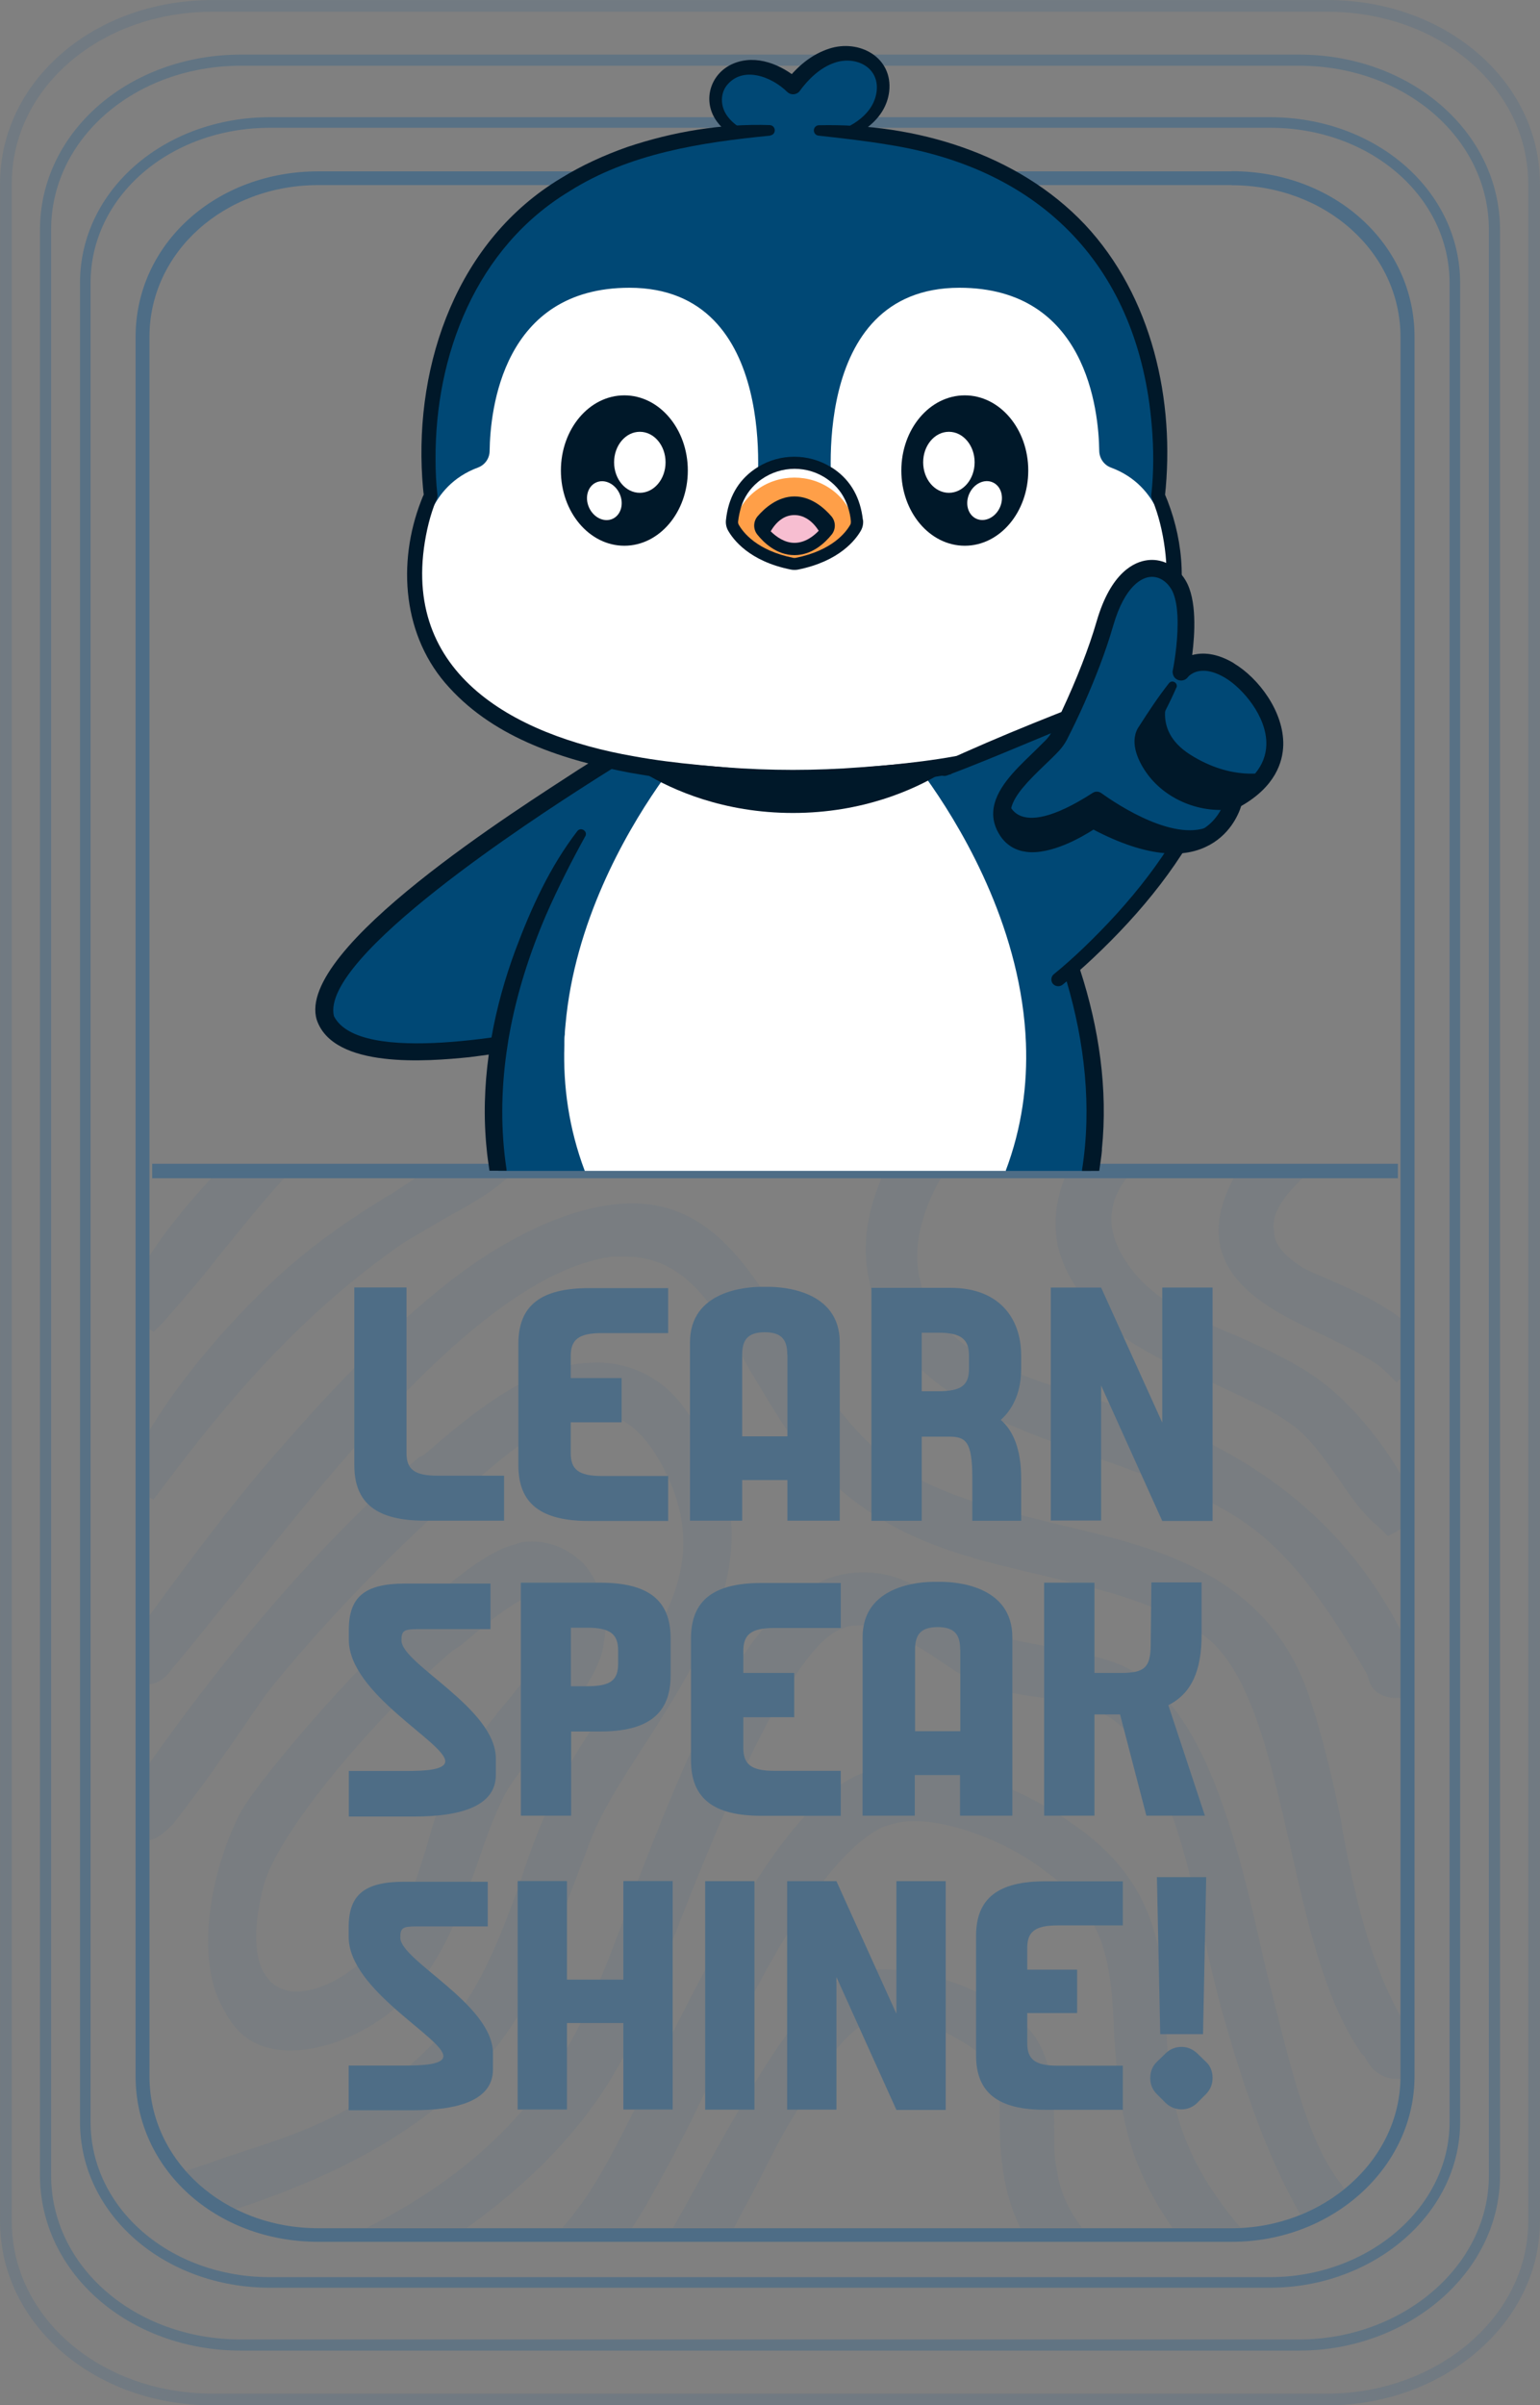 <?xml version="1.0" encoding="UTF-8"?>
<svg id="katman_2" data-name="katman 2" xmlns="http://www.w3.org/2000/svg" xmlns:xlink="http://www.w3.org/1999/xlink" viewBox="0 0 106.53 166.33">
  <rect x="0" y="0" width="106.53" height="166.33" fill="#808080" stroke="none"/>
  <defs>
    <clipPath id="clippath">
      <path d="M96.89,80.96v62.61c0,5.85-5.37,10.49-11.69,10.49H22.02c-6.51,0-11.68-4.64-11.68-10.49v-62.61h86.56Z" fill="none"/>
    </clipPath>
  </defs>
  <g id="katman_1" data-name="katman 1">
    <g id="katman_1-2" data-name="katman 1">
      <g id="Vector">
        <path d="M85.2,12.81c6.51,0,11.68,4.65,11.68,10.5v120.28c0,5.85-5.36,10.5-11.68,10.5H22.02c-6.51,0-11.68-4.65-11.68-10.5V23.29c0-5.85,5.17-10.49,11.68-10.49h63.19M85.2,11.85H22.02c-7.09,0-12.64,5.03-12.64,11.45v120.28c0,6.42,5.55,11.45,12.64,11.45h63.19c6.97,0,12.64-5.14,12.64-11.45V23.29c0-6.42-5.55-11.45-12.64-11.45h0Z" fill="#4e6d86"/>
      </g>
      <path d="M87.85,8.47c7.13,0,12.79,4.92,12.79,11.1v127.17c0,6.19-5.87,11.1-12.79,11.1H18.69c-7.13,0-12.79-4.92-12.79-11.1V19.56c0-6.19,5.66-11.09,12.79-11.09h69.17" fill="none" isolation="isolate" opacity=".8" stroke="#4e6d86" stroke-miterlimit="10" stroke-width=".73"/>
      <path d="M89.85,4.16c7.54,0,13.53,5.2,13.53,11.74v134.53c0,6.54-6.21,11.74-13.53,11.74H16.68c-7.54,0-13.53-5.2-13.53-11.74V15.89c0-6.54,5.99-11.73,13.53-11.73h73.18" fill="none" isolation="isolate" opacity=".6" stroke="#4e6d86" stroke-miterlimit="10" stroke-width=".77"/>
      <path d="M91.85.41c7.95,0,14.27,5.45,14.27,12.3v140.92c0,6.85-6.55,12.3-14.27,12.3H14.68c-7.95,0-14.27-5.45-14.27-12.3V12.69C.41,5.85,6.71.41,14.68.41h77.18" fill="none" isolation="isolate" opacity=".3" stroke="#4e6d86" stroke-miterlimit="10" stroke-width=".81"/>
      <path id="Vector_18" data-name="Vector 18" d="M10.53,80.98h86.17" fill="none" stroke="#4e6d86" stroke-miterlimit="10"/>
      <g opacity=".15">
        <g clip-path="url(#clippath)">
          <g id="Group_2" data-name="Group 2">
            <path id="Vector_3" data-name="Vector 3" d="M86.53,154.94c-1.77-2.13-3.55-4.25-4.73-7.54-.99-2.71-.99-5.22-1.18-7.73-.2-4.83-.59-9.67-6.7-13.73-1.38-.97-6.11-3.87-10.85-3.87-.99,0-2.17.19-2.96.39-5.52,1.74-10.25,11.6-14.59,20.11-1.97,4.06-3.75,7.73-5.32,9.86-6.7,9.28-20.11,13.54-30.37,14.31l-1.38.19v1.74c0,.39,0,.97.39,1.55.39.39.79.58,1.38.58h.59c6.7-.77,13.41-2.71,19.13-5.41,6.7-3.29,11.83-7.73,14.79-12.96.99-1.74,2.37-4.25,3.75-7.15,3.35-7.15,8.09-16.82,12.62-18.95.59-.19,1.18-.39,2.17-.39,2.96,0,6.9,1.74,9.07,3.48,4.34,3.09,4.54,6.77,4.73,11.22.2,2.9.39,5.8,1.58,8.9,1.38,3.48,3.35,5.8,5.32,8.12,3.16,3.67,5.72,6.77,3.94,13.92-.99,4.06-3.94,6.57-6.9,9.28-.99.77-1.97,1.93-3.16,2.9l-.59.58,1.77,2.13,6.51-4.64.2-.19c2.96-3.09,5.52-6.38,6.11-11.02.79-8.7-2.37-12.18-5.32-15.66v-.02Z" fill="#4e6d86"/>
            <path id="Vector_4" data-name="Vector 4" d="M40.39,139.47c-5.72,11.6-15.97,15.86-29.78,20.3h-.2c-.79,0-1.18.39-1.38.58-.59.77-.39,1.55-.39,1.93l.2,1.55,1.58-.19c11.24-2.51,26.62-9.67,32.73-21.46.79-1.74,1.97-4.64,3.35-7.93,2.76-7.15,8.09-20.5,11.83-21.66.39-.19.79-.19,1.38-.19,1.58,0,2.96.97,4.54,1.93,1.18.77,2.17,1.55,3.55,2.13,1.58.58,2.96.77,4.54.97,1.38.19,2.76.39,3.75.97,4.34,1.93,6.11,10.44,7.49,16.82.39,1.74.79,3.29,1.18,4.64,2.17,7.54,4.93,15.08,10.65,20.11l.59.58,1.97-1.74-5.32-7.93c-2.37-3.09-3.55-8.7-5.13-14.89-1.97-8.89-4.14-17.98-9.66-20.69-1.58-.77-3.35-.97-4.93-1.35-.99-.19-2.17-.39-2.96-.58-1.38-.39-2.56-1.35-3.94-2.13-1.97-1.16-3.75-2.51-6.31-2.51-1.38,0-2.76.39-4.14,1.35-5.13,3.29-8.87,13.34-12.03,21.46-.99,2.9-2.17,5.8-3.16,7.93h0Z" fill="#4e6d86"/>
            <path id="Vector_5" data-name="Vector 5" d="M92.84,126.33c-.59-3.09-1.38-6.38-2.37-9.28-2.96-8.31-10.65-10.06-17.16-11.6-3.94-.97-8.09-1.93-11.24-4.06-3.35-2.32-5.32-5.61-7.3-8.89-2.76-4.64-5.52-9.28-11.04-9.28-2.56,0-5.72.97-9.27,3.09-3.94,2.32-9.07,6.96-14.79,13.54-4.14,4.64-7.69,9.67-10.85,13.92l-.2.39v.19c0,.58,0,1.16.39,1.74.39.39.79.39,1.18.39.79,0,1.38-.58,1.77-1.16,1.18-1.35,2.37-2.9,3.94-4.83l.2-.19c7.1-8.9,17.55-22.24,26.23-23.4h.99c4.14,0,6.31,3.67,8.48,7.73,1.18,1.93,2.37,4.06,3.75,5.8,5.13,5.99,10.85,7.15,16.56,8.51,3.94.97,7.69,1.74,11.04,4.06s4.73,8.7,6.11,14.7c1.18,5.22,2.37,10.64,4.93,14.31l.2.19c.2.39.79,1.55,2.17,1.55h.59l2.17-.39-1.18-1.93c-3.16-4.45-4.34-9.86-5.32-15.08l.02-.02Z" fill="#4e6d86"/>
            <path id="Vector_6" data-name="Vector 6" d="M82.59,164.61c-.39-2.71-2.37-4.64-4.54-6.96s-4.54-4.45-4.93-7.54c-.2-.77-.2-1.74-.2-2.51,0-2.13,0-4.25-.99-6.19-1.58-3.09-7.1-5.22-10.85-5.22-.79,0-1.58.19-2.17.39-3.35.97-7.3,8.32-11.44,15.86-2.17,3.87-4.14,7.54-5.52,9.09-6.7,8.31-20.11,11.41-32.14,13.34l-1.58.19.99,3.67,2.17-.39c9.86-1.93,21.1-4.06,29.38-10.64,4.93-4.06,7.89-9.48,10.65-14.89.99-1.74,1.97-3.87,2.96-5.61l.59-.97c2.56-4.45,4.14-6.77,6.7-6.77,1.38,0,2.96.58,4.93,1.74,2.56,1.55,2.56,2.71,2.56,5.22,0,.97,0,2.13.2,3.48.59,4.64,3.16,7.35,5.52,9.67,2.76,2.9,5.13,5.22,3.75,10.63-.99,4.06-3.16,5.99-6.11,8.51-.99.77-1.97,1.74-2.96,2.51l-.39.39c-.59.58-1.77,1.55-1.58,2.9l.2.97.99.19h.59c1.18,0,1.77-.77,2.17-1.16l.2-.19c5.52-3.87,12.42-10.64,10.85-19.72h0Z" fill="#4e6d86"/>
            <path id="Vector_7" data-name="Vector 7" d="M41.17,94.23c-4.34,0-8.48,3.48-11.83,6.38l-.39.19c-6.7,5.8-13.61,13.73-20.31,23.59l-.2.39v.19c0,.58,0,1.16.39,1.74.39.39.79.58,1.18.58.79,0,1.38-.58,1.97-1.16,1.18-1.55,2.37-3.09,3.55-4.83.99-1.35,1.97-2.9,2.96-4.25,3.55-4.45,7.89-8.9,11.44-12.18l.59-.39c3.35-2.9,7.3-6.77,10.65-6.77,1.97,0,3.75,1.55,5.13,4.64,2.56,5.8-.39,10.06-3.75,14.89-1.18,1.74-2.37,3.29-3.35,5.22-1.58,2.9-2.56,5.61-3.35,8.12-1.97,5.22-3.55,9.67-9.66,13.92-3.55,2.51-6.9,3.48-10.45,4.64-1.58.58-3.35,1.16-5.32,1.74-.2,0-.99,0-1.58.58-.59.77-.39,1.55-.39,1.93l.2,1.55,1.58-.39c9.47-2.51,19.92-6.19,25.44-14.89,1.58-2.51,2.56-5.41,3.55-8.12.59-1.55,1.18-3.09,1.77-4.64.99-2.32,2.56-4.64,3.94-6.77,4.14-6.57,8.87-13.92,2.76-22.24-1.58-2.51-3.94-3.67-6.51-3.67h-.01Z" fill="#4e6d86"/>
            <path id="Vector_8" data-name="Vector 8" d="M95.6,55.36c-1.18.77-2.17,2.13-2.96,3.09-.59.77-.99,1.35-1.58,1.93-3.16,3.09-7.1,4.64-11.24,5.99-4.34,1.55-8.87,3.29-12.82,6.96-5.32,5.03-7.89,10.44-6.9,15.08.79,4.25,4.34,7.93,10.06,10.25,2.76,1.16,5.13,1.93,7.3,2.71,7.89,2.9,11.04,3.87,17.16,14.5.2,1.35,1.38,1.55,1.97,1.55h.79l1.77-.39-.99-1.55c-3.35-8.12-9.07-13.73-17.94-17.21-1.38-.58-3.16-1.16-4.73-1.55-4.73-1.55-9.66-2.9-11.44-6.96-2.37-5.41,2.96-11.22,4.54-12.96,3.55-3.48,8.09-5.41,12.62-6.96,6.7-2.51,13.02-5.03,16.37-12.57l1.97-4.64-3.94,2.71v.02h0Z" fill="#4e6d86"/>
            <path id="Vector_9" data-name="Vector 9" d="M20.08,141.8c1.38,0,2.96-.39,4.54-1.16,5.13-2.51,6.7-7.15,8.28-11.41.59-1.74,1.18-3.48,1.97-5.03.59-1.16,1.77-2.51,2.96-4.06,1.97-2.32,3.75-4.64,3.94-6.57.39-1.93-.2-4.06-1.38-5.41-.99-.97-2.17-1.55-3.55-1.55-.39,0-.79,0-1.18.19-4.73.97-16.96,15.08-18.93,18.37-2.17,4.06-3.35,10.44-1.18,13.92.99,1.93,2.56,2.71,4.54,2.71h-.01,0ZM31.31,114.15l.59-.39c1.18-.97,3.94-3.48,5.32-3.48h.2c.2.19.59.97.59,1.16.39,2.13-1.58,4.64-3.55,6.96-1.18,1.55-2.37,2.9-3.16,4.45-.79,1.55-1.38,3.29-1.77,4.83-.59,1.74-.99,3.48-1.97,4.83-2.17,3.67-5.13,5.22-7.1,5.22-.79,0-1.58-.39-1.97-.97-.99-1.16-.99-3.67-.2-6.57,1.38-4.25,8.48-12.18,13.02-16.05h0Z" fill="#4e6d86"/>
            <path id="Vector_10" data-name="Vector 10" d="M47.89,72.19c1.58,1.74,3.75,2.71,6.51,2.71,1.97,0,4.14-.58,6.9-1.55,2.17-.77,3.75-2.13,5.32-3.29.99-.77,1.97-1.35,2.96-1.93,2.76-1.55,5.92-2.71,8.87-3.67,6.9-2.13,14.59-4.64,16.96-14.5l.2-.97-3.55-2.51-.39,2.13c-1.58,8.12-7.3,10.06-14.2,11.99-2.56.77-5.13,1.55-7.49,2.71-1.77.97-3.55,2.13-5.13,3.09-2.17,1.55-4.34,3.09-6.9,3.87-1.18.39-2.56.58-3.55.58-1.38,0-3.35-.39-4.34-1.74-.99-1.55-.99-4.06.2-6.96,1.38-3.29,3.94-5.99,6.51-8.7.79-.97,1.77-1.93,2.76-2.9.39-.39.99-.97.99-1.93,0-.58-.39-1.16-.99-1.35l-.99-.58-.79.97c-4.73,4.45-17.16,16.44-9.86,24.56,0,0,0-.03,0-.03Z" fill="#4e6d86"/>
            <path id="Vector_11" data-name="Vector 11" d="M26.97,82.62c-2.56,1.55-5.13,3.29-7.69,5.61-3.35,3.09-8.09,8.32-10.45,13.54l-.39.77,2.17,1.16.59-.77c4.34-5.8,9.47-11.99,16.76-17.02.99-.58,1.97-1.16,2.96-1.74,1.77-.97,3.55-1.93,4.93-3.48,5.32-5.03,6.11-11.02,6.9-16.82.59-3.87.99-7.93,3.16-11.41,0-.19.39-.39.59-.58.79-.77,2.17-2.13.99-4.06l-.99-1.55-1.18,1.35c-4.54,4.25-5.13,9.86-5.92,15.28-.2,2.32-.59,4.64-1.18,6.77-1.77,6.96-5.92,9.48-11.24,12.96h-.01Z" fill="#4e6d86"/>
            <path id="Vector_12" data-name="Vector 12" d="M97.58,66.38l-.2-.19c-.2-.19-.59-.39-1.18-.39-.79,0-1.58.58-4.14,2.51-.59.39-.99.77-1.18.97-.99.58-2.17,1.16-3.75,1.93-5.13,2.51-12.42,5.99-13.8,11.22-.59,2.13-.39,4.25.99,6.38,2.17,3.67,5.92,5.22,9.47,6.77,1.97.97,3.94,1.74,5.52,2.9,1.38.97,2.37,2.51,3.35,3.87.79,1.16,1.58,2.32,2.76,3.29l.59.58,2.17-1.16-.2-.77c-.99-2.9-3.94-6.77-6.51-8.7-1.77-1.35-3.94-2.32-6.11-3.29-3.35-1.35-6.11-2.71-7.69-5.41-.79-1.35-.99-2.51-.59-3.87,1.18-3.48,6.9-6.38,11.83-8.89,3.16-1.55,5.92-2.9,7.49-4.45l.2-.19c.39-.39,1.58-1.16,1.18-2.9l-.2-.19s0-.02,0-.02Z" fill="#4e6d86"/>
            <path id="Vector_13" data-name="Vector 13" d="M56.37,62.91c.99,1.93,2.37,3.09,4.54,3.09,2.96,0,6.51-2.32,9.47-4.45,1.38-.97,2.56-1.74,3.35-2.13,1.18-.58,2.56-.97,4.14-1.55,4.14-1.35,9.07-2.9,11.04-7.93l.99-2.51-2.76.58c-1.38.39-2.17,1.35-2.76,2.13-.2.39-.59.77-.79.97-2.17,1.93-4.34,2.51-6.9,3.29-1.38.39-2.76.77-4.34,1.55-1.38.58-2.96,1.74-4.93,3.09-2.17,1.55-5.52,3.87-6.7,3.87-.2,0-.39-.19-.59-.39-.39-.58-.79-1.74-.79-2.32.2-1.16,2.76-4.06,4.93-5.8.39-.39,1.97-1.35,3.35-1.93,1.77-.97,2.17-1.16,2.37-1.55l.59-.97-.79-3.48-1.58.77c-5.92,3.09-14.59,9.48-11.83,15.66h0Z" fill="#4e6d86"/>
            <path id="Vector_14" data-name="Vector 14" d="M22.84,74.31c-2.56,1.74-5.13,3.67-7.49,6.38-2.56,2.71-5.32,5.99-6.7,9.28l-.39.77,2.37,1.35.59-.58c1.18-1.35,2.56-2.9,3.75-4.45,2.37-2.9,4.73-5.99,7.69-8.51,1.58-1.35,2.96-2.32,4.34-3.29,3.94-2.71,6.9-4.83,8.09-11.99.2-1.35.39-2.71.39-4.06s.2-2.51.39-3.67c.2-1.16.59-2.13.99-3.29.39-1.16.99-2.32,1.18-3.67l.99-4.83-3.55,3.87c-2.96,3.29-3.35,7.54-3.75,11.6-.39,4.25-.79,7.93-3.75,10.83-1.58,1.74-3.35,2.9-5.13,4.25h-.01Z" fill="#4e6d86"/>
            <path id="Vector_15" data-name="Vector 15" d="M13.57,68.51c-2.37,2.13-3.94,4.25-4.73,5.99l-.39.77,1.97,1.55.59-.39c1.77-1.35,3.16-2.9,4.73-4.45.99-1.16,1.97-2.13,3.16-3.09.59-.39,1.18-.97,1.97-1.35.99-.58,1.97-1.16,2.76-1.93,2.96-3.09,3.16-6.96,3.55-10.25,0-1.93.2-4.06.79-5.8l.59-1.55-1.58-.39h-.79c-.59,0-1.77.19-1.97,1.74v.19c-.59,1.93-.79,3.87-.79,5.61-.2,2.32-.39,4.64-1.38,6.38-.79,1.35-2.96,2.9-5.13,4.45-1.18.77-2.37,1.74-3.35,2.51h0Z" fill="#4e6d86"/>
            <path id="Vector_16" data-name="Vector 16" d="M93.44,79.15c.99-.58,1.97-1.16,2.76-1.74l.2-.19c.59-.39,1.77-.97,1.38-2.71l-.39-2.13-1.77,1.16c-.79.58-1.77,1.16-2.56,1.55-3.16,1.93-6.7,3.87-8.09,7.15-2.56,5.8,2.76,8.32,6.51,10.06,1.58.77,3.16,1.55,4.14,2.32l.99.97.99-.97c.39-.39.59-1.16.59-1.74-.39-1.35-2.17-2.71-7.3-4.83-.39-.19-.79-.39-.79-.39-1.18-.77-1.97-1.55-1.97-2.51-.2-.97.39-2.13,1.77-3.48.59-.77,2.17-1.55,3.55-2.51h0Z" fill="#4e6d86"/>
            <path id="Vector_17" data-name="Vector 17" d="M13.57,60c3.16-2.71,6.11-5.22,6.51-10.83v-.58l-.39-.39c-.59-.58-1.18-.77-1.38-.77-1.97,0-2.37,2.71-2.76,5.03v.19c-.59,1.55-1.77,2.32-2.96,3.29-1.58,1.16-3.35,2.51-3.94,5.03l-.79,4.25,3.16-3.09c.99-.58,1.77-1.35,2.56-2.13h-.01Z" fill="#4e6d86"/>
          </g>
        </g>
      </g>
      <g>
        <path d="M46.66,49.81s-27.78,16.07-23.86,21.16c3.58,4.64,23.86-1.27,23.86-1.27,0,0,4.78-11.28,0-19.89Z" fill="#004875"/>
        <path d="M46.51,70.02c-4.55,1.58-9.28,2.49-14.06,3.09-2.86.29-9.39.83-10.54-2.59-1.49-4.93,14.17-14.72,18.08-17.28,2.03-1.28,4.04-2.57,6.2-3.63.49-.23.93.45.46.79-1.96,1.35-4.02,2.55-6.02,3.84-3.43,2.2-18.52,11.93-17.53,16.03,1.76,3.46,12.95,1.22,16.24.54,2.32-.49,4.62-1.1,6.94-1.59.5-.11.75.62.24.81h0Z" fill="#001829"/>
        <path d="M75.45,80.97h-40.97c-.46-2.8-.4-5.55-.04-8.12.03-.18.05-.35.08-.53.03-.22.07-.44.11-.66.32-1.79.78-3.48,1.29-5.02h0c1.79-5.36,4.3-8.97,4.3-8.97,0,0,.06-.09.16-.26.37-.6,1.38-2.17,2.76-4.05.09-.12.18-.25.28-.37.04-.05.07-.1.11-.15.13-.17.26-.35.4-.53.06-.09.13-.17.2-.26.35-.45.72-.91,1.1-1.37.28-.34.56-.67.85-1h0c2.77-3.18,6.09-6.1,8.94-6.1,3.63,0,8,4.75,11.02,8.73,0,0,.02.02.02.03.11.14.21.28.31.42.01,0,.02.03.03.04.05.06.09.12.14.18.05.07.1.14.15.21.04.06.08.11.12.17.77,1.05,1.42,2.01,1.91,2.75.38.58.66,1.03.83,1.29.1.17.16.26.16.26,0,0,.27.4.71,1.12.86,1.44,2.35,4.2,3.55,7.71.02.05.03.09.05.14.04.12.08.24.12.35.05.16.11.33.16.5h0c1.2,3.9,1.97,8.61,1.17,13.49h-.02Z" fill="#004875"/>
        <path d="M69.55,80.97h-29.1c-1.11-2.95-1.5-5.87-1.41-8.67,0-.09,0-.17,0-.25,0-.17,0-.34.03-.51,0-.23.03-.46.05-.69.62-7.04,4.1-13.12,6.36-16.41.16-.22.3-.44.45-.63.1-.14.19-.26.28-.39.04-.05.08-.1.11-.15,0-.02.02-.03.04-.05.14-.18.26-.35.38-.49.44-.57.71-.88.71-.88l.13-.02,7.42-1.4,7.55,1.43s.27.3.71.87c.11.14.23.3.37.48,0,0,.02.03.03.04.04.06.09.12.13.18.09.12.19.26.29.4.12.16.24.34.37.52,2.38,3.44,6.22,10.12,6.52,17.78.11,2.86-.27,5.85-1.41,8.86l-.02-.02Z" fill="#fff"/>
        <path d="M40.48,57.84c-.97,1.76-1.89,3.57-2.7,5.42-1.14,2.65-2.04,5.45-2.55,8.3-.04.22-.08.44-.11.67-.03.17-.05.35-.08.53-.38,2.69-.41,5.42,0,8.11v.09h-1.18c-.06-.45-.16-1.04-.19-1.46-.23-2.19-.16-4.4.14-6.57.03-.18.05-.36.08-.54.03-.22.07-.44.11-.65.36-2.06.93-4.08,1.65-6.03,1.09-2.91,2.38-5.76,4.29-8.24.12-.15.3-.15.43-.07.14.09.22.26.11.45h0Z" fill="#001829"/>
        <path d="M76.23,79.51c-.03.42-.13,1.02-.19,1.46h-1.19v-.07c.69-4.35.18-8.81-1.06-13.02-.05-.17-.1-.33-.15-.5s-.1-.33-.16-.49c-.09-.27-.18-.54-.27-.81-.9-2.62-2.13-5.13-3.44-7.57l-.05-.09-.31-.57h0c-.09-.19-.02-.36.12-.45.02,0,.05-.03.07-.03.03,0,.05-.02.07-.02.1,0,.2.03.28.13.04.05.08.1.12.15h0c.14.18.27.37.4.55h0c.17.25.34.49.5.74,1.37,2.11,2.38,4.44,3.27,6.79.05.13.09.25.14.38.06.17.12.33.17.5.06.17.11.33.17.49h0c1.3,4,1.93,8.24,1.5,12.42h.01Z" fill="#001829"/>
        <path d="M60.44,7.81h0c-.57.75-1.54,1.4-2.95,1.72l-5.03.23s-1.81-.42-2.6-1.66h0c-.15-.23-.26-.49-.32-.78-.45-2.15,2.38-3.99,5.31-1.38,0,0,1.96-2.86,4.54-2.13,1.74.49,2.22,2.47,1.05,4.01h0Z" fill="#004875"/>
        <path d="M52.39,10.09c-1.12-.29-2.23-.82-2.89-1.82-.93-1.43-.3-3.26,1.27-3.89,1.56-.63,3.29.09,4.48,1.12l-.88.11c.78-1.01,1.76-1.85,3-2.25,2.08-.67,4.41.61,4.14,2.97-.24,1.98-2.14,3.19-3.94,3.54-.44.08-.58-.55-.15-.66,1.47-.34,3.08-1.35,3.23-2.97.14-1.66-1.54-2.4-2.95-1.89-.98.34-1.8,1.14-2.4,1.97-.21.25-.59.27-.83.05-1.11-1.1-3.14-1.85-4.23-.42-.46.64-.37,1.53.12,2.14.5.65,1.35,1.1,2.18,1.34.43.11.28.74-.15.65h0Z" fill="#001829"/>
        <path d="M54.96,53.75h-.1c-25.51,0-26.9-10.84-25.96-16.34.32-1.87.91-3.12.91-3.12,0,0-3.67-25.29,25.05-25.29s25.05,25.29,25.05,25.29c0,0,9.11,19.43-24.95,19.47h0Z" fill="#004875"/>
        <path d="M81.02,37.58c-.26-.24-.41-.36-.41-.36,0,0-.25-3.59-3.77-4.89-.48-.18-.79-.64-.8-1.15-.04-2.82-.89-11.28-9.67-11.28-10.54,0-8.8,14.29-8.8,14.29h-5.23s1.74-14.29-8.8-14.29c-8.78,0-9.63,8.46-9.67,11.28,0,.51-.32.97-.8,1.15-3.52,1.3-3.77,4.89-3.77,4.89,0,0-.15.12-.41.36-.94,5.5.45,16.34,25.96,16.34h.21c25.51,0,26.9-10.84,25.96-16.34Z" fill="#fff"/>
        <ellipse cx="43.19" cy="32.54" rx="4.39" ry="5.2" fill="#001829"/>
        <ellipse cx="44.26" cy="31.97" rx="1.78" ry="2.11" fill="#fff"/>
        <ellipse cx="41.8" cy="34.62" rx="1.16" ry="1.38" transform="translate(-10.57 20.39) rotate(-24.43)" fill="#fff"/>
        <ellipse cx="66.74" cy="32.54" rx="4.39" ry="5.2" fill="#001829"/>
        <ellipse cx="65.64" cy="31.97" rx="1.78" ry="2.11" fill="#fff"/>
        <ellipse cx="68.11" cy="34.62" rx="1.38" ry="1.16" transform="translate(8.42 82.31) rotate(-65.57)" fill="#fff"/>
        <path d="M53.28,9.38c-4.81.47-9.76,1.23-13.91,3.86-6.43,3.89-9.29,11.3-9.24,18.58,0,.8.04,1.63.13,2.41.02.27-.16.49-.24.76-.19.52-.34,1.05-.46,1.59-2.16,9.84,5.85,14.25,14.29,15.72,2.98.55,6,.71,9.02,1.03.46.04.49.75-.02.79-3.08.16-6.16-.13-9.21-.67-4.56-.86-9.34-2.36-12.56-5.9-3.23-3.49-3.62-8.61-1.95-12.91.07-.19.14-.36.24-.56l-.04.27c-.06-.44-.09-.85-.12-1.27-.52-8.02,2.46-16.48,9.6-20.76,1.44-.89,2.99-1.59,4.57-2.15,3.19-1.07,6.54-1.63,9.87-1.52.44.03.47.66.02.72h.01Z" fill="#001829"/>
        <path d="M56.66,8.66c6.63-.15,13.72,1.94,18.38,6.86,4.66,4.97,6.27,12.19,5.54,18.83l-.04-.27c1.26,2.91,1.62,6.26.67,9.33-1.44,4.7-5.97,7.56-10.43,8.93-4.43,1.36-9.12,1.98-13.73,1.78-.48-.04-.51-.73-.02-.79,3.02-.32,6.04-.49,9.02-1.03,8.44-1.47,16.45-5.89,14.29-15.72-.12-.54-.27-1.07-.46-1.59-.07-.26-.25-.49-.24-.76.18-1.59.17-3.24.03-4.84-.91-10.82-7.52-17.7-18.2-19.38-1.6-.27-3.22-.45-4.85-.63-.2-.02-.34-.2-.32-.4.02-.18.17-.32.35-.32h.01Z" fill="#001829"/>
        <path d="M55.12,38.99c2.72-.54,3.76-1.94,4.07-2.51.08-.15.11-.31.09-.48-.18-1.62-.94-2.6-1.79-3.2-1.51-1.07-3.56-1.07-5.07,0-.84.6-1.61,1.58-1.79,3.2-.02.17,0,.33.09.48.31.56,1.35,1.96,4.07,2.51.1.02.21.02.31,0h.02Z" fill="#ff9f48"/>
        <path d="M52.42,33.83c1.51-1.07,3.56-1.07,5.07,0,.74.52,1.42,1.35,1.7,2.64.08-.14.11-.31.09-.47-.18-1.62-.94-2.6-1.79-3.2-1.51-1.07-3.56-1.07-5.07,0-.84.6-1.61,1.58-1.79,3.2-.02.16,0,.32.09.47.27-1.29.96-2.12,1.7-2.64Z" fill="#fff"/>
        <path d="M54.96,37.95c1.06,0,1.85-.78,2.24-1.26.17-.22.17-.52,0-.74-.4-.47-1.2-1.22-2.23-1.22s-1.83.75-2.23,1.22c-.18.21-.19.52,0,.74.39.48,1.18,1.26,2.24,1.26Z" fill="#001829"/>
        <path d="M53.12,37.15s.54-1.53,1.83-1.53,1.89,1.47,1.89,1.47c0,0-1.7,1.74-3.72.06Z" fill="#f7bed1"/>
        <path d="M57.51,35.7c-.44-.51-1.35-1.37-2.55-1.37s-2.11.86-2.55,1.37c-.31.36-.32.9-.02,1.27.42.53,1.32,1.42,2.57,1.42s2.14-.89,2.57-1.42c.3-.37.29-.91-.02-1.27ZM54.96,37.54c-.69,0-1.26-.42-1.64-.79-.11-.11-.2-.21-.27-.31-.05-.06-.05-.14,0-.2.34-.4,1.05-1.07,1.91-1.07s1.57.67,1.91,1.07c.05.06.05.14,0,.2-.06.08-.14.17-.23.26-.37.39-.96.84-1.68.84Z" fill="#001829"/>
        <path d="M59.69,35.95c-.17-1.51-.82-2.69-1.96-3.49-.09-.06-.17-.12-.27-.17-1.54-.94-3.49-.94-5.02,0-.09.06-.18.11-.26.17-1.14.8-1.8,1.98-1.96,3.49-.03.26.02.51.14.73.35.62,1.47,2.14,4.36,2.71.08.02.16.02.24.02s.16,0,.24-.02c2.89-.58,4.01-2.09,4.36-2.71.12-.22.17-.47.14-.73h-.01ZM58.66,35.08c.1.3.17.62.2.97,0,.08,0,.16-.04.23-.29.52-1.24,1.79-3.79,2.3h-.14c-2.55-.51-3.5-1.78-3.79-2.3-.04-.07-.05-.15-.04-.23.04-.34.11-.66.2-.97.22-.7.61-1.28,1.15-1.73h0c.08-.07.17-.14.26-.2.68-.48,1.49-.73,2.29-.73s1.61.24,2.29.73c.09.06.17.13.26.2.54.45.93,1.03,1.15,1.73h0Z" fill="#001829"/>
        <path d="M73.23,67.73s6.84-5.35,10.05-12.45c3.21-7.1.06-8.99-3.43-7.89s-14.5,5.79-14.5,5.79c0,0,2.36,1.49,4.8,6.93,2.45,5.44,3.08,7.61,3.08,7.61h0Z" fill="#004875"/>
        <path d="M65.14,52.75c4.14-1.92,8.39-3.57,12.65-5.21.88-.31,1.76-.67,2.68-.86,1.53-.33,3.38.03,4.17,1.53,1.11,2.16.07,4.98-.8,7.04-1.9,4.24-4.89,7.87-8.25,11.03-.67.63-1.36,1.24-2.09,1.82-.2.16-.5.13-.67-.07-.16-.2-.13-.5.07-.66.69-.56,1.37-1.17,2.02-1.79,3.23-3.09,6.12-6.65,7.96-10.75.73-1.73,1.72-4.33.82-6.11-.83-1.49-2.88-1.16-4.27-.63-1.28.44-2.55.94-3.81,1.44-3.39,1.32-6.71,2.82-10.12,4.1-.56.2-.92-.6-.38-.88h.02Z" fill="#001829"/>
        <path d="M87.88,52.9c-.39.89-1.17,1.73-2.52,2.45,0,0-1.26,5.96-9.76,1.35,0,0-4.39,3.14-5.91.8-1.44-2.2,1.56-4.25,3.14-5.96.19-.21.35-.45.48-.7.48-.95,1.78-3.62,2.74-6.49.13-.4.26-.8.37-1.2,1.33-4.59,4.05-4.45,5.1-2.68.73,1.22.53,3.63.34,5-.08.59-.16.98-.17,1.02.01,0,.07-.08.17-.17h0c.39-.34,1.44-.98,3.2.07,1.7,1.01,3.96,3.93,2.82,6.52h0Z" fill="#004875"/>
        <path d="M81.38,47.54c-.48,1.1-1.04,2.16-1.63,3.21l-.1.17c-.06.15-.06.33-.01.57.21.85.88,1.65,1.59,2.19,1.14.88,2.62,1.24,4.05,1.08.75-.05.89,1.03.15,1.17-2.3.39-4.82-.6-6.16-2.54-.6-.87-1.18-2.19-.45-3.2.64-1,1.3-2,2.04-2.94.22-.28.66-.02.52.31h0v-.02Z" fill="#001829"/>
        <path d="M81.02,47.75s-1.58,2.61,1.32,4.44c2.9,1.84,5.28,1.21,5.28,1.21,0,0-2.03,2.82-4.62,1.83-2.59-.99-4.02-3.1-3.95-4.01s1.97-3.47,1.97-3.47Z" fill="#001829"/>
        <path d="M69.7,55.2s.23,3.28,5.89-.37c.18-.12.42-.11.6.02,1.12.81,5.23,3.53,7.64,2.21,0,0-1.16,2.33-4.46.84-3.31-1.5-4.01-1.38-4.01-1.38,0,0-1.98,1.53-3.63,1.47-1.65-.06-3.15-.75-2.03-2.79Z" fill="#001829"/>
        <path d="M74.27,49.59l-.06.03c-.14.07-.27.15-.41.22h0s-.05.11-.07.16c-.04.08-.08.16-.12.24-.02.04-.04.08-.06.12.16-.06.31-.13.47-.19.11-.05.23-.09.34-.14.1-.21.2-.43.31-.66-.13.07-.26.15-.39.22h0ZM85.35,45.86c-1.18-.7-2.15-.76-2.88-.56.19-1.48.33-3.83-.45-5.15-.08-.14-.17-.27-.27-.39-.16-.2-.34-.38-.54-.52-.07-.05-.13-.1-.2-.14-.11-.07-.22-.12-.33-.17-.41-.18-.86-.25-1.31-.19-.89.11-2.52.82-3.51,4.23-.53,1.83-1.38,4.01-2.43,6.25h0c-.11.25-.23.49-.35.74-.05.1-.1.2-.15.3s-.1.2-.15.3c-.03.05-.05.1-.08.15-.06.11-.13.21-.21.3h0s-.06.08-.1.12c-.09.09-.18.19-.28.28-.21.22-.45.44-.69.68-.02.02-.04.04-.06.06h0c-1.19,1.14-2.55,2.47-2.65,3.95-.04.55.1,1.12.48,1.7.16.24.34.44.55.6.2.16.42.28.67.37.13.05.27.09.42.11.05,0,.11.02.16.03,1.72.22,3.86-1.03,4.65-1.54,1.85.97,3.5,1.51,4.93,1.63.2.02.4.03.59.03h.02c.22,0,.43,0,.63-.03.57-.06,1.1-.2,1.59-.43,1.64-.76,2.27-2.22,2.46-2.83,2.35-1.34,2.88-3.03,2.91-4.22.05-2.31-1.72-4.64-3.42-5.65h0ZM85.17,54.77s-.06.04-.1.05c-.15.08-.26.23-.3.4,0,0-.01.06-.04.14-.04.14-.13.38-.28.65-.22.4-.58.89-1.14,1.26-.13.09-.28.17-.44.24-.08.03-.15.07-.23.09-.22.08-.45.14-.69.18-.21.04-.43.06-.65.06-1.47.04-3.31-.52-5.42-1.67-.09-.05-.18-.07-.28-.07-.12,0-.24.04-.34.11-.71.51-2.86,1.78-4.22,1.52-.38-.07-.66-.25-.86-.57-.27-.42-.33-.84-.23-1.28.22-.89,1.12-1.83,2.29-2.95.37-.35.71-.68,1.02-1.01.2-.22.39-.48.54-.76.01-.03.03-.05.04-.08.09-.18.18-.37.28-.56h0c.06-.12.12-.24.18-.37.02-.04.04-.08.06-.12h0c.1-.21.2-.43.31-.66,0-.02.02-.04.03-.06h0c.11-.23.21-.47.32-.71.71-1.61,1.45-3.47,1.98-5.31.83-2.87,2.04-3.33,2.53-3.39.42-.05.83.1,1.16.42.11.1.21.23.3.37.01.02.03.04.04.06.06.1.11.2.15.32h0c.16.42.24.94.27,1.51h0c.07,1.4-.17,3.03-.32,3.77-.02.08-.02.15,0,.23.03.19.15.35.33.43.25.11.55.04.71-.18.02-.03.09-.11.21-.19.34-.24,1.11-.52,2.38.24,1.17.7,2.89,2.65,2.84,4.62-.02.73-.28,1.4-.78,2-.4.47-.94.9-1.64,1.28h0ZM74.27,49.59l-.06.03c-.14.07-.27.14-.41.22h0s-.05.11-.07.16c-.04.08-.08.16-.12.24-.02.04-.04.08-.06.12.16-.06.31-.13.47-.19.11-.05.23-.09.34-.14.1-.21.2-.43.31-.66-.13.07-.26.15-.39.22h0Z" fill="#001829"/>
        <path d="M50.16,53.06c-1.6-.12-3.42-.27-5.11-.44-.61-.06-.93.56-.44.86,1.88,1.13,5.42,2.74,10.24,2.74s8.36-1.61,10.24-2.74c.49-.3.17-.92-.44-.86-1.69.17-3.5.32-5.11.44-3.12.24-6.27.24-9.39,0h.01Z" fill="#001829"/>
      </g>
      <g>
        <g>
          <path d="M34.87,102.05v3.11h-5.48c-3.29,0-4.88-1.17-4.88-3.84v-12.29h3.61v11.46c0,1.1.53,1.56,2.14,1.56h4.61Z" fill="#4e6d86"/>
          <path d="M39.48,95.3h3.52v3.06h-3.52v2.12c0,1.13.53,1.59,2.14,1.59h4.6v3.11h-5.48c-3.29,0-4.88-1.17-4.88-3.84v-8.42c0-2.67,1.59-3.84,4.88-3.84h5.48v3.11h-4.6c-1.61,0-2.14.46-2.14,1.59v1.54-.02Z" fill="#4e6d86"/>
          <path d="M58.08,105.16h-3.61v-2.81h-3.13v2.81h-3.61v-12.33c0-3.61,3.96-3.84,4.95-3.84h.46c.99,0,4.95.23,4.95,3.84v12.33h0ZM54.46,93.69c0-.99-.34-1.56-1.56-1.56s-1.56.58-1.56,1.56v5.64h3.13v-5.64h0Z" fill="#4e6d86"/>
          <path d="M70.64,102.25v2.92h-3.38v-2.97c0-2.53-.46-2.85-1.61-2.85h-1.89v5.82h-3.48v-16.11h5.48c3.29,0,4.88,2.03,4.88,4.69v.9c0,1.45-.46,2.69-1.41,3.54.85.74,1.41,2.02,1.41,4.05h0ZM67.03,93.75c0-1.13-.53-1.59-2.14-1.59h-1.13v4.05h1.13c1.61,0,2.14-.41,2.14-1.56v-.9Z" fill="#4e6d86"/>
          <path d="M83.88,89.05v16.13h-3.48l-4.23-9.37v9.34h-3.48v-16.11h3.48l4.23,9.34v-9.34h3.48Z" fill="#4e6d86"/>
        </g>
        <g>
          <path d="M34.3,121.61v1.13c0,2.23-2.58,2.88-5.64,2.88h-4.53v-3.15h3.98c1.17,0,2.69-.05,2.69-.67,0-1.29-6.67-4.67-6.67-8.4v-.69c0-2.26,1.08-3.2,3.89-3.2h5.91v3.15h-5.06c-.94,0-1.1.12-1.1.78,0,1.63,6.53,4.69,6.53,8.17Z" fill="#4e6d86"/>
          <path d="M46.39,115.87c0,2.67-1.59,3.87-4.88,3.87h-2v5.82h-3.48v-16.11h5.48c3.29,0,4.88,1.17,4.88,3.84v2.58ZM42.76,115.05v-.9c0-1.13-.53-1.59-2.14-1.59h-1.13v4.05h1.13c1.61,0,2.14-.41,2.14-1.56Z" fill="#4e6d86"/>
          <path d="M51.42,115.69h3.52v3.06h-3.52v2.12c0,1.13.53,1.59,2.14,1.59h4.6v3.11h-5.48c-3.29,0-4.88-1.17-4.88-3.84v-8.42c0-2.67,1.59-3.84,4.88-3.84h5.48v3.11h-4.6c-1.61,0-2.14.46-2.14,1.59v1.54-.02Z" fill="#4e6d86"/>
          <path d="M70.02,125.56h-3.61v-2.81h-3.13v2.81h-3.61v-12.33c0-3.61,3.96-3.84,4.95-3.84h.46c.99,0,4.95.23,4.95,3.84v12.33h0ZM66.42,114.08c0-.99-.34-1.56-1.56-1.56s-1.56.58-1.56,1.56v5.64h3.13v-5.64h-.01Z" fill="#4e6d86"/>
          <path d="M83.35,125.56h-4.05l-1.82-7h-1.77v7h-3.48v-16.11h3.48v6.24h1.84c1.61,0,2.03-.37,2.05-1.89l.05-4.37h3.47v3.64c0,2.42-.67,4.03-2.3,4.85,0,0,2.53,7.64,2.53,7.64Z" fill="#4e6d86"/>
        </g>
        <g>
          <path d="M34.1,142v1.11c0,2.19-2.53,2.82-5.53,2.82h-4.45v-3.09h3.91c1.15,0,2.64-.05,2.64-.65,0-1.26-6.55-4.58-6.55-8.24v-.68c0-2.21,1.06-3.14,3.82-3.14h5.8v3.09h-4.97c-.92,0-1.08.11-1.08.77,0,1.6,6.41,4.6,6.41,8.01h0Z" fill="#4e6d86"/>
          <path d="M46.53,130.08v15.8h-3.41v-5.98h-3.9v5.98h-3.41v-15.8h3.41v6.82h3.9v-6.82h3.41Z" fill="#4e6d86"/>
          <path d="M48.78,145.89v-15.8h3.41v15.8h-3.41Z" fill="#4e6d86"/>
          <path d="M65.42,130.08v15.83h-3.41l-4.15-9.19v9.17h-3.41v-15.8h3.41l4.15,9.17v-9.17h3.41Z" fill="#4e6d86"/>
          <path d="M71.06,136.21h3.45v3h-3.45v2.08c0,1.11.52,1.56,2.1,1.56h4.51v3.05h-5.37c-3.23,0-4.78-1.15-4.78-3.77v-8.26c0-2.62,1.56-3.77,4.78-3.77h5.37v3.05h-4.51c-1.58,0-2.1.45-2.1,1.56v1.51h0Z" fill="#4e6d86"/>
          <path d="M80.63,142c.32-.32.72-.45,1.11-.45.41,0,.77.16,1.08.45l.61.59c.32.29.45.7.45,1.11s-.14.79-.45,1.11l-.61.61c-.29.29-.68.45-1.08.45s-.79-.14-1.11-.45l-.61-.61c-.32-.32-.45-.7-.45-1.11s.14-.81.45-1.11l.61-.59ZM80.26,140.67l-.23-10.86h3.41l-.22,10.86h-2.96Z" fill="#4e6d86"/>
        </g>
      </g>
    </g>
  </g>
</svg>